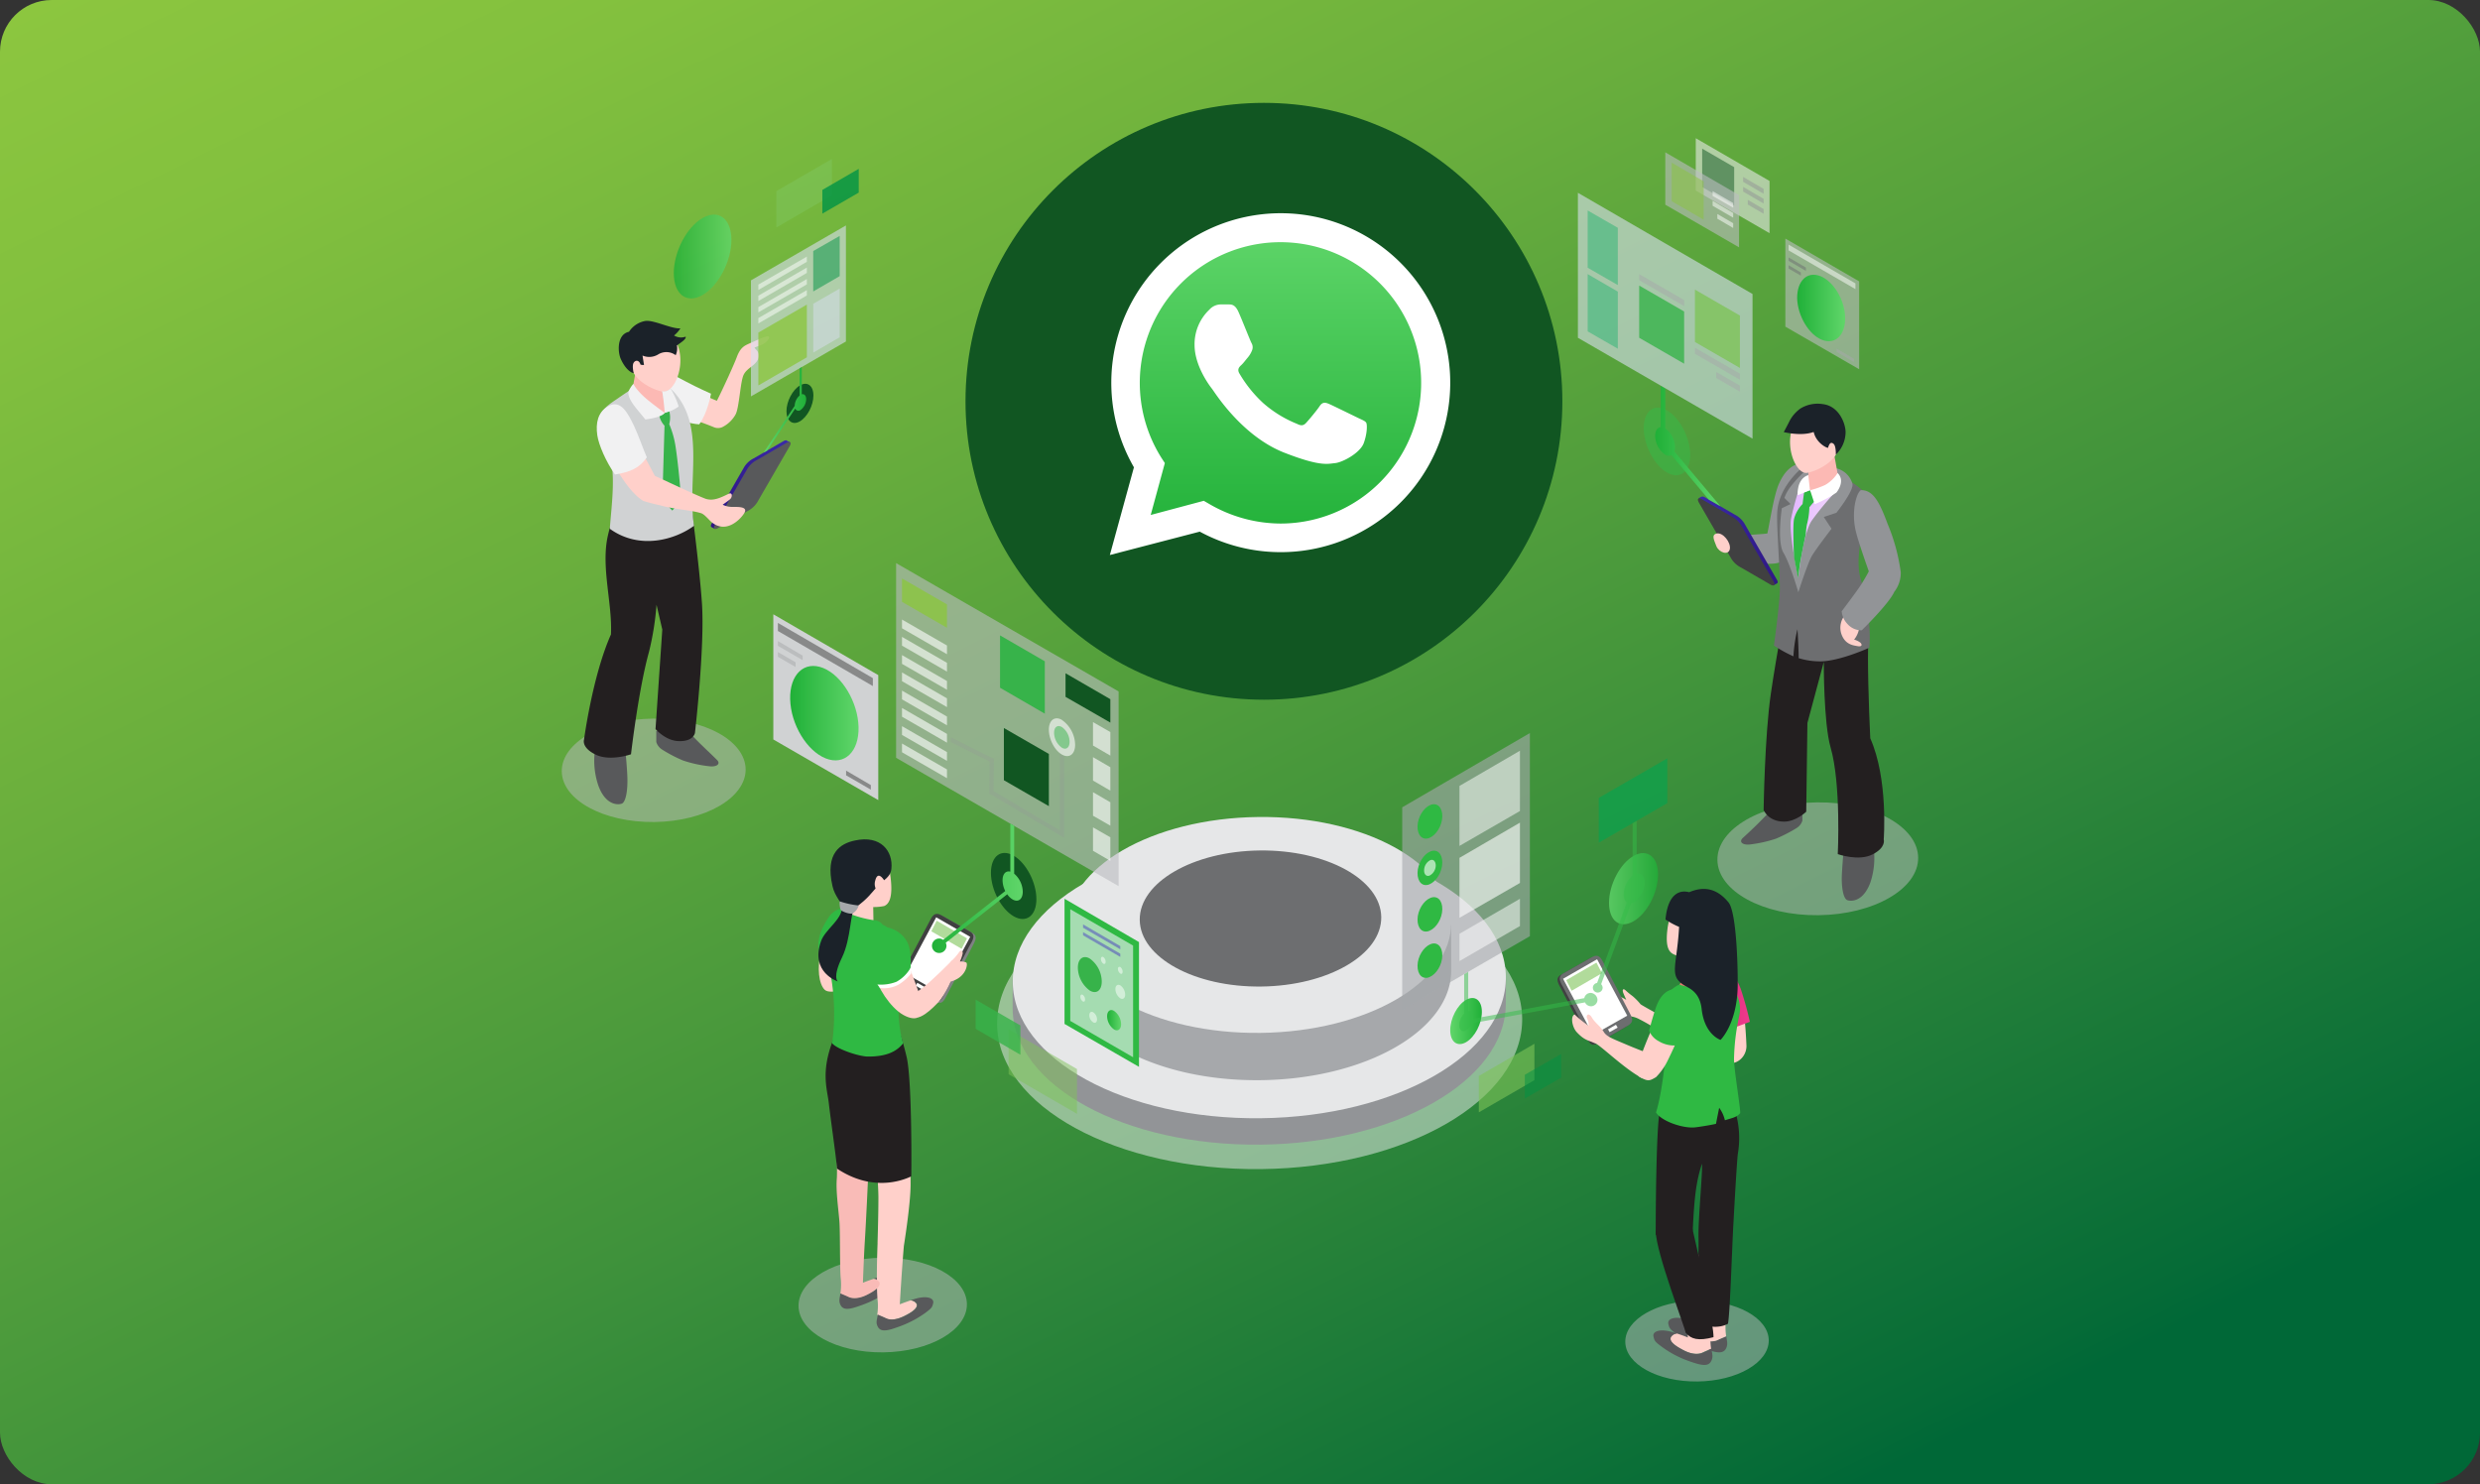 <svg id="Layer_1" data-name="Layer 1" xmlns="http://www.w3.org/2000/svg" xmlns:xlink="http://www.w3.org/1999/xlink" viewBox="0 0 710.76 425.39"><rect x="0" y="0" width="710.76" height="425.39" fill="#333333" stroke="none"/><defs><style>.cls-1{fill:url(#linear-gradient);}.cls-2,.cls-61{fill:#f1f1f2;}.cls-11,.cls-2,.cls-21,.cls-22,.cls-23,.cls-24,.cls-25,.cls-28,.cls-29,.cls-30,.cls-31,.cls-32,.cls-33,.cls-34,.cls-35,.cls-36,.cls-39,.cls-40,.cls-41,.cls-43,.cls-44,.cls-48,.cls-50,.cls-52,.cls-55,.cls-56,.cls-57,.cls-59,.cls-62,.cls-64,.cls-65{isolation:isolate;}.cls-11,.cls-2,.cls-21,.cls-23,.cls-24,.cls-25,.cls-30,.cls-33,.cls-34,.cls-35,.cls-39,.cls-48,.cls-52,.cls-53,.cls-56,.cls-57,.cls-59,.cls-62{opacity:0.5;}.cls-3,.cls-34{fill:#929497;}.cls-32,.cls-4{fill:#e6e7e8;}.cls-25,.cls-40,.cls-5{fill:#a6a8ab;}.cls-24,.cls-6{fill:#6d6e70;}.cls-33,.cls-7{fill:#115622;}.cls-8{fill:url(#linear-gradient-2);}.cls-10,.cls-23,.cls-41,.cls-9{fill:#fff;}.cls-9{fill-rule:evenodd;}.cls-11,.cls-22{fill:#bbbdbf;}.cls-12{fill:#58595b;}.cls-13{fill:#231f20;}.cls-14{fill:url(#linear-gradient-3);}.cls-15{fill:#2fb943;}.cls-16{fill:#fcb9b4;}.cls-17{fill:#ffd0ca;}.cls-18{fill:#1b2229;}.cls-19{fill:url(#linear-gradient-4);}.cls-20,.cls-48{fill:#404041;}.cls-21{fill:#34bc48;}.cls-22,.cls-28,.cls-32,.cls-36,.cls-40,.cls-41,.cls-43,.cls-55{opacity:0.6;}.cls-26{fill:url(#linear-gradient-5);}.cls-27{fill:url(#linear-gradient-6);}.cls-28,.cls-62{fill:#d8dff1;}.cls-29,.cls-51,.cls-52{fill:#37b34a;}.cls-29,.cls-31,.cls-44,.cls-50,.cls-64,.cls-65{opacity:0.8;}.cls-30{fill:#29b473;}.cls-31,.cls-36,.cls-59{fill:#7ec359;}.cls-35,.cls-50{fill:#8bc53f;}.cls-37{fill:url(#linear-gradient-7);}.cls-38{fill:#e2796f;}.cls-39,.cls-64{fill:#009345;}.cls-42{fill:url(#linear-gradient-8);}.cls-43{fill:#00a551;}.cls-44{fill:url(#linear-gradient-9);}.cls-45{fill:#808184;}.cls-46{fill:#f9bbb7;}.cls-47{fill:#d0d2d3;}.cls-49{fill:url(#linear-gradient-10);}.cls-54{fill:url(#linear-gradient-11);}.cls-55{fill:#f4f3fa;}.cls-56{fill:url(#linear-gradient-12);}.cls-57{fill:url(#linear-gradient-13);}.cls-58{fill:url(#linear-gradient-14);}.cls-60{fill:url(#linear-gradient-15);}.cls-63{fill:url(#linear-gradient-16);}.cls-65{fill:url(#linear-gradient-17);}</style><linearGradient id="linear-gradient" x1="203.98" y1="-94.83" x2="477.02" y2="459.77" gradientUnits="userSpaceOnUse"><stop offset="0" stop-color="#8cc63f"/><stop offset="0.13" stop-color="#82c03e"/><stop offset="0.35" stop-color="#69ae3d"/><stop offset="0.64" stop-color="#3f923b"/><stop offset="0.97" stop-color="#056b37"/><stop offset="0.99" stop-color="#006837"/></linearGradient><linearGradient id="linear-gradient-2" x1="366.83" y1="-5474.99" x2="366.83" y2="-5380.43" gradientTransform="matrix(1, 0, 0, -1, 0, -5317.65)" gradientUnits="userSpaceOnUse"><stop offset="0" stop-color="#20b038"/><stop offset="1" stop-color="#60d66a"/></linearGradient><linearGradient id="linear-gradient-3" x1="513.18" y1="-5470.44" x2="526.29" y2="-5470.44" gradientTransform="matrix(1, 0, 0, -1, 0, -5317.65)" gradientUnits="userSpaceOnUse"><stop offset="0.01" stop-color="#e3b7ff"/><stop offset="1" stop-color="#f2d7fe"/></linearGradient><linearGradient id="linear-gradient-4" x1="486.78" y1="-5472.64" x2="509.49" y2="-5472.64" gradientTransform="matrix(1, 0, 0, -1, 0, -5317.65)" gradientUnits="userSpaceOnUse"><stop offset="0" stop-color="#3a2baa"/><stop offset="1" stop-color="#2f1784"/></linearGradient><linearGradient id="linear-gradient-5" x1="515.06" y1="-5405.93" x2="528.82" y2="-5405.93" xlink:href="#linear-gradient-2"/><linearGradient id="linear-gradient-6" x1="474.4" y1="-5445.49" x2="493.03" y2="-5445.49" xlink:href="#linear-gradient-2"/><linearGradient id="linear-gradient-7" x1="490.71" y1="-5604.34" x2="501.52" y2="-5604.34" gradientTransform="matrix(1, 0, 0, -1, 0, -5317.65)" gradientUnits="userSpaceOnUse"><stop offset="0.01" stop-color="#d82b72"/><stop offset="1" stop-color="#ef3a8d"/></linearGradient><linearGradient id="linear-gradient-8" x1="-1048.41" y1="-5610.31" x2="-1039.3" y2="-5610.31" gradientTransform="translate(-623.7 -5317.65) rotate(180)" xlink:href="#linear-gradient-2"/><linearGradient id="linear-gradient-9" x1="-1098.91" y1="-5572.35" x2="-1084.85" y2="-5572.35" gradientTransform="translate(-623.7 -5317.65) rotate(180)" xlink:href="#linear-gradient-2"/><linearGradient id="linear-gradient-10" x1="226.46" y1="-5522.03" x2="246.03" y2="-5522.03" xlink:href="#linear-gradient-2"/><linearGradient id="linear-gradient-11" x1="267.17" y1="-5572.25" x2="293.16" y2="-5572.25" xlink:href="#linear-gradient-2"/><linearGradient id="linear-gradient-12" x1="310.4" y1="-5586.15" x2="331.89" y2="-5586.15" gradientTransform="matrix(1, 0, 0, -1, 0, -5317.65)" gradientUnits="userSpaceOnUse"><stop offset="0" stop-color="#4b42c6"/><stop offset="1" stop-color="#4232b2"/></linearGradient><linearGradient id="linear-gradient-13" x1="310.4" y1="-5588.35" x2="331.89" y2="-5588.35" xlink:href="#linear-gradient-12"/><linearGradient id="linear-gradient-14" x1="317.32" y1="-5610.03" x2="321.33" y2="-5610.03" xlink:href="#linear-gradient-2"/><linearGradient id="linear-gradient-15" x1="-897.96" y1="-5456.52" x2="-875.25" y2="-5456.52" gradientTransform="translate(-671.5 -5317.65) rotate(180)" xlink:href="#linear-gradient-4"/><linearGradient id="linear-gradient-16" x1="-811.81" y1="-5435.09" x2="-799.6" y2="-5435.09" gradientTransform="translate(-580.77 -5317.65) rotate(180)" xlink:href="#linear-gradient-2"/><linearGradient id="linear-gradient-17" x1="193.05" y1="-5391.17" x2="209.6" y2="-5391.17" xlink:href="#linear-gradient-2"/></defs><rect class="cls-1" width="710.76" height="425.39" rx="14.81"/><g id="Layer_7" data-name="Layer 7"><ellipse class="cls-2" cx="361.03" cy="292.72" rx="75.25" ry="42.33" transform="translate(-3.42 4.26) rotate(-0.67)"/><path class="cls-3" d="M431.61,280.71H404.82c-12.17-5.35-27.61-8.44-44.36-8.25-15.69.19-30.17,3.23-41.85,8.25H290.22v8.4c.25,22,32.1,39.39,71.15,38.95,38.81-.43,70.09-18.43,70.19-40.25Z"/><ellipse class="cls-4" cx="360.93" cy="280.7" rx="70.66" ry="39.77" transform="translate(-3.27 4.26) rotate(-0.67)"/><path class="cls-5" d="M415.87,265.07h-20.8c-9.47-4.15-21.48-6.56-34.52-6.42A85.86,85.86,0,0,0,328,265.07H306v14.24c.19,17.09,25,30.65,55.32,30.27,30.17-.34,54.49-14.34,54.59-31.28Z"/><ellipse class="cls-4" cx="360.93" cy="265.07" rx="54.98" ry="30.94" transform="translate(-3.09 4.26) rotate(-0.67)"/><ellipse class="cls-6" cx="361.27" cy="263.23" rx="34.61" ry="19.5" transform="translate(-3.07 4.26) rotate(-0.67)"/><circle class="cls-7" cx="362.24" cy="115.01" r="85.53"/><path id="shape_3" data-name="shape 3" class="cls-8" d="M319.77,157.34l6.66-24.28A46.85,46.85,0,1,1,367,156.56h0a46.92,46.92,0,0,1-22.4-5.69Z"/><path id="shape_1" data-name="shape 1" class="cls-9" d="M354.91,89.33c-.92-2-1.89-2.08-2.76-2.08-.72,0-1.49,0-2.31,0a4.43,4.43,0,0,0-3.24,1.5,13.61,13.61,0,0,0-4.24,10.13c0,6,4.34,11.73,5,12.55s8.4,13.47,20.7,18.3c10.24,4,12.36,3.23,14.58,3s7.19-2.94,8.21-5.74,1-5.27.72-5.8-1.11-.82-2.32-1.4-7.19-3.52-8.3-4-1.93-.63-2.75.62-3.14,4-3.86,4.78-1.4.92-2.61.29a33.65,33.65,0,0,1-9.75-6,37.16,37.16,0,0,1-6.75-8.4c-.73-1.21-.1-1.88.53-2.46s1.2-1.4,1.83-2.13a7.23,7.23,0,0,0,1.21-2,2.36,2.36,0,0,0-.1-2.13C358.33,97.72,356,91.74,354.91,89.33Z"/><path id="shape_4" data-name="shape 4" class="cls-10" d="M318.08,159.07l6.9-25.14a48.57,48.57,0,1,1,42.09,24.32h0a48.68,48.68,0,0,1-23.22-5.88ZM345,143.53l1.5.87a40.89,40.89,0,0,0,20.56,5.65h0a40.32,40.32,0,1,0-34.22-18.87l1,1.54-4.05,14.87Z"/><ellipse class="cls-11" cx="520.99" cy="246.1" rx="28.77" ry="16.17" transform="translate(-2.86 6.14) rotate(-0.67)"/><path class="cls-3" d="M506.52,152.9c.63-2.8,1.83-10.82,3.28-14.15,3.28-7.67,8.54-5.84,8.54-5.84L517,136.53A110.6,110.6,0,0,1,511.83,155c-1.3,1.55-.15,5.36-1.4,6-2.66,1.44-10.19-.15-11.92-1,.14-.58-2-4.58-.92-5.89C498.26,153.28,504.06,153.23,506.52,152.9Z"/><path class="cls-12" d="M503.72,236.16c2-2,3.57-3.67,3.57-3.67l9.27-.38v3.09a3.9,3.9,0,0,1-1.74,2.17,42.7,42.7,0,0,1-5.84,3,37.42,37.42,0,0,1-7.77,1.69c-1.93.09-2.8-.82-1.79-1.84C501.26,238.53,501.84,238,503.72,236.16Z"/><path class="cls-12" d="M528.43,243.06l8.4-1a22,22,0,0,1-.77,10.81c-2,5.5-5.41,5.55-6.61,5.12s-1.79-3.91-1.55-7.87S528.43,243.06,528.43,243.06Z"/><path class="cls-13" d="M512.84,167.62s17.62-5.31,17.14-1.5c0,0,6.22,5.94,5.5,17.19-.34,5.16.1,19.4.53,28.28,5.21,11.68,3.86,29,3.86,29s.77,2.27-3.23,4.3-9.94-.1-9.94-.1,1-20.13-2.08-30.65c-2-7.05-1.93-24.42-1.93-24.42L518,207.2l-.34,25.44s-2.9,2.84-6.37,2.84c-4.54,0-5.84-3.33-5.84-3.33s.29-21.14,2.07-33.35C509.08,188,512.84,167.62,512.84,167.62Z"/><path class="cls-6" d="M509.41,146.14c.73-6.95,6.81-11.83,6.81-11.83,5.7-2.22,11.15,2,11.15,2s7.72,3.72,8.21,7.1c.29,2-4.49,14.81-2.37,22.3,3.57,12.55,2.51,19.93,2.51,19.93s-8.4,3.86-14,3.91a20.8,20.8,0,0,1-6.23-.92c0-2.94-.34-8.3-.34-8.3a42.16,42.16,0,0,0-1.16,7.77A36,36,0,0,1,508.4,185s1.69-12,1.69-16.21C510.09,161.2,509,149.61,509.41,146.14Z"/><path class="cls-3" d="M513.18,144.45l-1.79-1.74a12.18,12.18,0,0,1,1.79-3.23,36.38,36.38,0,0,1,5.7-5.84l7.53.62a6.29,6.29,0,0,1,4.48,4.35c.54,1.93-4.58,8.35-4.58,8.35l-3.62,1.21,2.22,3.37s-4.44,5.75-5.65,7.82-3.86,10.38-3.86,10.38-2.32-8.06-4.25-11.29-.48-12.79-.48-12.79Z"/><path class="cls-14" d="M515.55,140.25c2.65-1,10.71.48,10.71.48a86.14,86.14,0,0,0-7,8.45c-2.55,3.67-3.86,16.51-3.86,16.51s-2.89-13.18-2.07-17.14S515.55,140.25,515.55,140.25Z"/><path class="cls-15" d="M516.61,144.45l.43-3.38,1.64-.58,2,2.37-2.12,2.51a21.36,21.36,0,0,1-.68,4.87,21.36,21.36,0,0,0-.34,2.95c-.77,3.23-1.69,8.49-1.69,8.49l-.53,4.06-1.16-6.09s-.43-8.54,0-10.9A9.64,9.64,0,0,1,516.61,144.45Z"/><path class="cls-16" d="M525.44,129l1.5,8.31s-4.49,4.15-6.42,4.78a15.49,15.49,0,0,1-2.51-2.61l.38-5.36Z"/><path class="cls-17" d="M526.26,119.83c1.55,2,2,7-.1,10.48-1.93,3.13-6.27,4.87-8.2,5.21-3.48.58-7.19-9-3.24-14.82A7,7,0,0,1,526.26,119.83Z"/><path class="cls-10" d="M518.25,136.15l.48,4.34-3.52,1.45S514.77,137.31,518.25,136.15Z"/><path class="cls-10" d="M526.65,135.57c2.41,2.36-.34,5.6-.34,5.6a33.07,33.07,0,0,1-6.23,3.33l-1.3-4a25,25,0,0,0,4.29-1.5A10.26,10.26,0,0,0,526.65,135.57Z"/><path class="cls-17" d="M532.92,178.62a7,7,0,0,1-1.54,4.69,5.23,5.23,0,0,1,1.73.82c.63.53.63,1.3-.72,1.06s-3.72-.48-4.73-3.72A5.7,5.7,0,0,1,529,176S532.73,177,532.92,178.62Z"/><path class="cls-3" d="M544.75,164A54.37,54.37,0,0,0,541,150.19c-2.36-6.37-4.2-9.84-7.72-9.7-1.45,1.16-2.61,6.32-1.5,11.39.58,2.71,3,9.56,3.81,11.88a50.35,50.35,0,0,1-2.89,4.82c-1.64,2.32-4.88,6.62-4.88,6.62a6.06,6.06,0,0,0,1.64,3.62,5.32,5.32,0,0,0,4.11,1.83s7.58-7.38,9.27-10.91v-.05A8.8,8.8,0,0,0,544.75,164Z"/><path class="cls-18" d="M516,117.08h0a9.44,9.44,0,0,1,6.47-1.25c4.58.57,6.47,5.55,6.47,8.06a9.05,9.05,0,0,1-2.8,6.42s.09-2.47-.63-3.09-1.21-.24-1.59,1.11c-.39.14-3.43-1.45-4.11-4.49,0,0-.09,0-.14,0-3.48,1.25-8.45,0-8.45,0s.77-1.4,1.74-3.33A10.36,10.36,0,0,1,516,117.08Z"/><path class="cls-19" d="M487.65,142.37c.14-.09.43-.09.86.1l8.64,5a7,7,0,0,1,2.76,2.51l9.31,16.12c.34.53.34.92.1,1.07h0l-.92.53-.43-.92L499.81,162a6.92,6.92,0,0,1-2.75-2.51l-9.32-16.12a.15.15,0,0,1-.05-.1l-.19.19-.72-.67.87-.44Z"/><path class="cls-20" d="M487.6,143l8.64,5a7,7,0,0,1,2.75,2.51l9.31,16.13c.58,1,.25,1.4-.72,1l-8.64-5a7,7,0,0,1-2.75-2.51L486.87,144C486.34,143,486.68,142.57,487.6,143Z"/><path class="cls-17" d="M492,152.9c1.78-.39,4.15,2.6,3.76,4.49s-3.09,1-3.86-.87C491.07,154.44,490.54,153.23,492,152.9Z"/><path class="cls-21" d="M471.09,122.68c0,4.92,3,10.62,6.66,12.74s6.66-.14,6.66-5.07-3-10.61-6.66-12.74S471.09,117.76,471.09,122.68Z"/><polygon class="cls-22" points="511.68 68.38 532.83 80.64 532.83 105.83 511.68 93.62 511.68 68.38"/><polygon class="cls-23" points="512.6 70.11 531.76 81.22 531.76 82.86 512.6 71.76 512.6 70.11"/><polygon class="cls-24" points="517.57 76.68 517.57 77.64 512.6 74.75 512.6 73.78 517.57 76.68"/><polygon class="cls-25" points="531.33 102.79 531.33 103.76 526.36 100.86 526.36 99.9 531.33 102.79"/><polygon class="cls-24" points="516.12 78.08 516.12 79 512.6 76.97 512.6 76 516.12 78.08"/><path class="cls-26" d="M515.06,85.51c.15,5,3.33,10.38,7.1,11.88s6.76-1.31,6.66-6.37-3.33-10.38-7.1-11.88S515,80.49,515.06,85.51Z"/><path class="cls-27" d="M493.05,145.08l-13.18-15.69a4.37,4.37,0,0,0,.2-1.21,6.77,6.77,0,0,0-2.8-5.36V111.34l-1.31-.73v11.83c-.91,0-1.59,1-1.59,2.46a6.76,6.76,0,0,0,2.85,5.41,1.83,1.83,0,0,0,1.83.14l10.67,12.74Z"/><polygon class="cls-28" points="452.22 55.25 502.27 84.26 502.27 125.72 452.22 96.81 452.22 55.25"/><polygon class="cls-29" points="482.67 89.28 469.79 81.84 469.79 96.81 482.67 104.24 482.67 89.28"/><polygon class="cls-25" points="482.67 86 469.79 78.56 469.79 80.3 482.67 87.73 482.67 86"/><polygon class="cls-25" points="498.65 107.09 485.76 99.66 485.76 101.39 498.65 108.83 498.65 107.09"/><polygon class="cls-25" points="491.85 106.61 491.85 108.34 498.65 112.25 498.65 110.52 491.85 106.61"/><polygon class="cls-30" points="463.66 65.29 455.02 60.32 455.02 76.73 463.66 81.7 463.66 65.29"/><polygon class="cls-30" points="463.66 83.58 455.02 78.56 455.02 94.97 463.66 99.94 463.66 83.58"/><polygon class="cls-31" points="498.65 90.44 485.76 83 485.76 98.01 498.65 105.45 498.65 90.44"/><polygon class="cls-32" points="486 39.61 507.15 51.87 507.15 66.83 486 54.62 486 39.61"/><polygon class="cls-33" points="497.01 47.91 487.84 42.6 487.84 53.61 497.01 58.92 497.01 47.91"/><polygon class="cls-34" points="505.46 54.14 499.57 50.71 499.57 52.11 505.46 55.54 505.46 54.14"/><polygon class="cls-34" points="505.46 56.99 499.57 53.56 499.57 54.91 505.46 58.34 505.46 56.99"/><polygon class="cls-34" points="500.92 57.27 500.92 58.63 505.46 61.28 505.46 59.93 500.92 57.27"/><polygon class="cls-22" points="477.27 43.66 498.41 55.92 498.41 70.89 477.27 58.67 477.27 43.66"/><polygon class="cls-35" points="488.27 51.97 479.1 46.61 479.1 57.66 488.27 62.97 488.27 51.97"/><polygon class="cls-23" points="496.72 58.19 490.83 54.77 490.83 56.16 496.72 59.54 496.72 58.19"/><polygon class="cls-23" points="496.72 61.04 490.83 57.56 490.83 58.97 496.72 62.39 496.72 61.04"/><polygon class="cls-23" points="492.18 61.33 492.18 62.68 496.72 65.34 496.72 63.98 492.18 61.33"/><ellipse class="cls-11" cx="486.38" cy="384.33" rx="20.56" ry="11.58" transform="translate(-4.48 5.74) rotate(-0.67)"/><path class="cls-17" d="M476.35,291.28c-.1,0-5.79-3.13-6.18-3.47a17.27,17.27,0,0,0-2.27-2.32,22.56,22.56,0,0,1-2-1.64c-.78-.72-1-.1-.68.72s.87,2,.87,2a8.45,8.45,0,0,0-3.91-1.4c-2.08,0-3,.87-1.16,2.71,1.11,1.11,4.49,3.42,6.28,3.42a6.82,6.82,0,0,1,2.55.82c2,1,4.69,2.66,4.69,2.66Z"/><path class="cls-20" d="M447.24,279.46l8.16-4.64c2.22-1.3,2.85.2,3.67,1.79l7.24,13.85c.82,1.6,1.5,2.71-.29,3.82l-7.92,4.53c-1.25.87-2.07,1-3-.72l-7.53-14.38C446.76,282.11,445.51,280.52,447.24,279.46Z"/><path class="cls-6" d="M447.87,279.07l8.16-4.63c2.22-1.31,2.85.19,3.67,1.78l7.24,13.86c.82,1.59,1.49,2.7-.29,3.81l-7.92,4.54c-1.25.87-2.07,1-3-.73l-7.53-14.38C447.39,281.77,446.18,280.18,447.87,279.07Z"/><polygon class="cls-10" points="466.36 291.09 456.56 296.64 447.97 280.52 457.72 274.92 466.36 291.09"/><polygon class="cls-36" points="459.12 278.93 450.43 283.95 448.88 280.91 457.53 275.89 459.12 278.93"/><polygon class="cls-10" points="463.61 294.52 461.29 295.82 460.86 295 463.13 293.7 463.61 294.52"/><path class="cls-17" d="M500.53,299.78c0,4-4.58,6.81-7.72,3.47a10.19,10.19,0,0,1-2.12-3.62,108.38,108.38,0,0,1,3.95-14.14l4.64.77A124.66,124.66,0,0,1,500.53,299.78Z"/><path class="cls-37" d="M496.09,294.86l5.41-2a90.48,90.48,0,0,0-2.66-9.56c-.86-2.08-1.69-4.2-4.34-4.73a3.18,3.18,0,0,0-3.77,2.7C490.25,284,496.09,294.86,496.09,294.86Z"/><path class="cls-12" d="M494.79,386.23c-.77,1.83-2.51,1.64-6.08.39a29.86,29.86,0,0,1-8-4.11c-2.26-1.64-2.26-1.88-2.55-3-.44-1.59,1.88-2.46,5.69-1.26.39.1.73.25,1.06.34a2.2,2.2,0,0,0-1.73,1c-.68,1.3,1.49,2.7,3.76,3.86s4.15,1.16,5.31.63c.82-.39,2-.87,2.51-1.11C494.93,384.39,495.22,385.12,494.79,386.23Z"/><path class="cls-17" d="M490.35,365.14h0c0,.33-.1-2.8-.19-6.76a34.69,34.69,0,0,1-8.4,2.36c.24,1.79.48,3.53.77,5.17.63,7.58,1.21,17.42,1.21,17.42s-1.07-.48-3.19-1.16a2.22,2.22,0,0,0-1.74,1c-.67,1.3,1.5,2.7,3.77,3.86s4.15,1.16,5.31.63c.82-.39,2-.87,2.51-1.11a18,18,0,0,1-.1-4.49A150,150,0,0,0,490.35,365.14Z"/><path class="cls-17" d="M495,361.32c.1-1,.19-2,.29-3.09a21.42,21.42,0,0,1-8.3,1c.14,3,.29,5.84.43,7.53.39,5.69.63,13,.63,13a32.72,32.72,0,0,0-3.19-1.16,2.2,2.2,0,0,0-1.73,1c-.68,1.3,1.49,2.7,3.76,3.86s4.15,1.16,5.31.63c.82-.39,2-.87,2.51-1.11a18.52,18.52,0,0,1-.1-4.49C494.89,375,494.74,364.56,495,361.32Z"/><path class="cls-12" d="M490.54,389.85c-.77,1.83-2.51,1.64-6.08.39a29.64,29.64,0,0,1-8-4.11c-2.27-1.64-2.27-1.88-2.56-3-.44-1.59,1.88-2.46,5.69-1.26.39.1.73.25,1.07.34a2.2,2.2,0,0,0-1.74,1c-.68,1.3,1.5,2.7,3.76,3.86s4.15,1.16,5.31.63c.82-.39,2-.87,2.51-1.11C490.69,388.06,491,388.74,490.54,389.85Z"/><path class="cls-13" d="M484,347.57c-2.76,3.23-5.22,4.73-9.47,5.26,0,6,8.55,28.09,8.55,29.1,1.54,1.89,3.67,2.46,8,1.31C491.22,380.2,487.45,362.24,484,347.57Z"/><path class="cls-13" d="M496.09,315.18c-2.56-6-2.36-6.66-2.27-6.71l-16.94,2.07s-.43,4.15-1.16,7.58c-1.06,5.12-1.2,28.62-1.2,35.82,1.44-.2,1.73.29,3.13-.1,2.66-.77,4.15,3.77,6.33,2.17l1.16-3.42c.43-9,.91-13.91,2.65-19.07.19,2.7-1.11,15.69-1,21.24.15,5.07-.62,17.62-.62,23.26,2.22,2.71,6.8,2.71,9.07,1.35.63-3.62,1.21-23.5,1.59-29.34.1-2.17.92-16.61,1.21-19.21A26.9,26.9,0,0,0,496.09,315.18Z"/><path class="cls-17" d="M483.3,258.41c-.87.63-4.49.53-5.4,7.77-.83,6.42,1.06,7.05,2.36,7.58.72.29,3.38,1.16,3.38,1.16l-.29,6.52a9.27,9.27,0,0,0,6.23,0l3-1.26a10.81,10.81,0,0,1-1-5.65c.24-4.44,1.84-10.71.73-13.08C490.35,257.25,485.71,256.72,483.3,258.41Z"/><path class="cls-15" d="M498.75,319c-1,1.25-2.32,1.4-4.4,2.07a9.49,9.49,0,0,0-1.64-3.57s-.58,2.85-.91,4.59c-1.79.43-5.07.91-5.84,1-3.43.44-9.75-1.69-11.35-4.25,2.08-6.56,3-19.21,3-19.21s-3.09-8.35-.87-12.74,5-4.92,7.1-5.65,9.36-2,9.36-2,6.76,5.27,5.27,11.88a61.77,61.77,0,0,0-1.5,12.07C496.82,305.76,498.7,316.58,498.75,319Z"/><path class="cls-17" d="M474.61,308.71c-1.88,1.11-2.27,1.3-4.82-.1-1.5-1.93,1.2-3.38.43-5.74h0c1.74-4.93,4.2-10.23,4.2-10.23L482,295s-1.88,4.59-4.15,9.17A17.66,17.66,0,0,1,474.61,308.71Z"/><path class="cls-17" d="M451.3,290.75a29.19,29.19,0,0,0,4,3.24,4.23,4.23,0,0,0-.39-2c-.53-.92.34-2,1.3-.39s2.51,2.56,3.33,4,2.22,1.93,6.66,3.81c2.47,1.06,4.73,1.89,6.47,2.61a22.49,22.49,0,0,0-2,7c-4.92-2.51-11.77-9.27-13.46-10-2-.87-3.09-.82-5.31-3.19C450.57,294.42,450,291.19,451.3,290.75Z"/><path class="cls-15" d="M479.25,283.56c1.3-.34,3.86.82,4.73,3.77,1.3,4.53-.44,6.66-1.45,8.93-.34.72-1.79,3.33-1.79,3.33a8.51,8.51,0,0,1-5.4-1.21,5.87,5.87,0,0,1-2.71-3s.82-3.19,1.74-6C475.19,286.75,476.59,284.19,479.25,283.56Z"/><path class="cls-38" d="M481.37,282.21a3.81,3.81,0,0,1,3.09-2.27c6.47-.63,7.53-1.54,7.53-1.54a2.08,2.08,0,0,1,2.08.91c.43.73.77,1.35.77,1.35S487.26,284.38,481.37,282.21Z"/><path class="cls-18" d="M477.32,263.53a22.48,22.48,0,0,0,3.91,2.12c-.68,11.64-3.05,14.05,1.64,16.85,1.4.82,4.29,1.88,4.82,6.71.82,7.38,5.41,8.83,5.41,8.83s4.83-4.63,4.92-15.73c.05-5.84-.38-20.95-2.65-23.7-3.62-4.4-7.53-4.49-11.25-2.9C481.23,254.94,478,256.29,477.32,263.53Z"/><polygon class="cls-36" points="423.83 308.37 423.83 318.8 439.76 309.58 439.76 299.15 423.83 308.37"/><polygon class="cls-39" points="437.01 308.03 437.01 314.84 447.44 308.85 447.44 302.05 437.01 308.03"/><polygon class="cls-40" points="438.46 210.09 401.87 231.38 401.87 289.45 438.46 268.31 438.46 210.09"/><polygon class="cls-23" points="435.61 215.16 418.28 225.25 418.28 242.44 435.61 232.44 435.61 215.16"/><polygon class="cls-41" points="435.61 235.77 418.28 245.86 418.28 263.05 435.61 253.06 435.61 235.77"/><polygon class="cls-23" points="435.61 257.59 418.28 267.63 418.28 275.45 435.61 265.41 435.61 257.59"/><path class="cls-15" d="M413.36,234c-.05,2.6-1.69,5.31-3.67,6.13s-3.47-.68-3.43-3.29,1.69-5.31,3.67-6.13S413.41,231.43,413.36,234Z"/><path class="cls-15" d="M413.36,247.31c-.05,2.61-1.69,5.31-3.67,6.13s-3.47-.67-3.43-3.28,1.69-5.31,3.67-6.13S413.41,244.7,413.36,247.31Z"/><path class="cls-41" d="M411.48,248.08a3.32,3.32,0,0,1-1.74,2.85c-.92.39-1.64-.34-1.59-1.54a3.31,3.31,0,0,1,1.73-2.85C410.8,246.15,411.48,246.88,411.48,248.08Z"/><path class="cls-15" d="M413.36,260.63c-.05,2.61-1.69,5.31-3.67,6.13s-3.47-.67-3.43-3.28,1.69-5.31,3.67-6.13S413.41,258,413.36,260.63Z"/><path class="cls-15" d="M413.36,273.91c-.05,2.6-1.69,5.31-3.67,6.13s-3.47-.68-3.43-3.29,1.69-5.3,3.67-6.13S413.41,271.3,413.36,273.91Z"/><path class="cls-42" d="M424.7,290c0,3.33-2,7.24-4.53,8.69s-4.54-.1-4.54-3.43,2-7.24,4.54-8.69S424.7,286.7,424.7,290Z"/><path class="cls-21" d="M455.88,284.57a1.86,1.86,0,0,0-1.83,1.5L422.1,292c0-.2.09-.34.09-.53,0-1.21-.62-1.84-1.4-1.69V278.54l-1.16.68v11.24a5,5,0,0,0-1.4,3.33c0,1.5.92,2.18,2,1.5a4.25,4.25,0,0,0,1.59-2l32.44-6a1.93,1.93,0,0,0,1.69,1.11,1.88,1.88,0,0,0,1.88-1.88A2.07,2.07,0,0,0,455.88,284.57Z"/><polygon class="cls-43" points="458.2 228.68 458.2 241.52 477.85 230.18 477.85 217.34 458.2 228.68"/><path class="cls-44" d="M475.19,250.64c0,5.17-3.14,11.2-7.05,13.42s-7-.14-7-5.31,3.13-11.2,7-13.42S475.19,245.48,475.19,250.64Z"/><path class="cls-21" d="M469.06,250.35V235.29l-1.16.68v15a7.33,7.33,0,0,0-2.55,5.36,4.93,4.93,0,0,0,.24,1.45,1.73,1.73,0,0,0,.67.86l-8.54,23.08a1.39,1.39,0,0,0-1.21,1.35,1.4,1.4,0,1,0,2.8,0,1.53,1.53,0,0,0-.43-1l8.59-23.16a2.82,2.82,0,0,0,.92-.34,7.16,7.16,0,0,0,3-5.7C471.28,251.08,470.32,250.06,469.06,250.35Z"/><ellipse class="cls-11" cx="253.01" cy="374.01" rx="24.13" ry="13.56" transform="translate(-4.38 3) rotate(-0.67)"/><path class="cls-45" d="M278.79,267.44l-8.16-4.63c-2.22-1.31-2.85.19-3.67,1.78l-7.24,13.85c-.82,1.6-1.5,2.71.29,3.82l7.91,4.53c1.26.87,2.08,1,3-.72l7.53-14.38C279.22,270.09,280.47,268.5,278.79,267.44Z"/><path class="cls-20" d="M278.11,267.05,270,262.42c-2.22-1.3-2.85.19-3.67,1.78L259,278.06c-.82,1.59-1.49,2.7.29,3.81l7.92,4.54c1.25.87,2.07,1,3-.73l7.53-14.38C278.59,269.76,279.85,268.16,278.11,267.05Z"/><polygon class="cls-10" points="259.67 279.07 269.42 284.62 278.06 268.5 268.31 262.9 259.67 279.07"/><polygon class="cls-36" points="266.91 266.91 275.6 271.93 277.14 268.94 268.45 263.87 266.91 266.91"/><polygon class="cls-10" points="262.42 282.5 264.69 283.8 265.17 282.98 262.9 281.68 262.42 282.5"/><path class="cls-17" d="M275.12,275.55a10.91,10.91,0,0,0,.77-2.22c.1-.63-.34-1.45-1.11-.29a17.05,17.05,0,0,1-2.17,2.46l-2.8,4.92s.91,2,4.24.29c2.95-1.49,3.34-4.49,2.9-4.82S275.12,275.55,275.12,275.55Z"/><path class="cls-17" d="M243.07,264.78c.09.73-6.42,2.9-7.73,7.78s-.62,9.5,1,11.1,7.67-.78,7.67-.78Z"/><path class="cls-12" d="M240.8,373.82c.72,1.74,2.41,1.6,5.84.34a30.11,30.11,0,0,0,7.67-3.91c2.17-1.59,2.17-1.78,2.46-2.89.39-1.5-1.78-2.37-5.45-1.21-.34.1-.68.24-1,.34a2.36,2.36,0,0,1,1.69.91c.67,1.26-1.4,2.61-3.62,3.67s-4,1.11-5.07.58c-.82-.38-1.89-.82-2.42-1.06C240.65,372.13,240.36,372.81,240.8,373.82Z"/><path class="cls-17" d="M262.61,373.63a2.12,2.12,0,0,0-1.68-.92c-2,.68-3.05,1.11-3.05,1.11s.54-9.41,1.16-16.7c1-6.37,2-14.09,1.93-18.15,0-.38,0-4.05,0-4.68a41.37,41.37,0,0,1-9.65,1.21c0,.34.38,3.62.43,7.58,0,6.13-.29,13.71-.24,13.27h0c-.19,4.92-.34,12.26,0,16.17a16.42,16.42,0,0,1-.1,4.3c.54.24,1.6.67,2.42,1.06,1.11.48,2.89.48,5.07-.58S263.29,374.84,262.61,373.63Z"/><path class="cls-46" d="M252,367.45a2.12,2.12,0,0,0-1.69-.91c-2,.67-3,1.11-3,1.11s.24-7,.58-12.46c.29-4.54.91-17.37,1-20.37-3.14-.43-6.61.29-9-1.74,0,.73,0,3.82-.05,4.54-.33,3.67.44,8.74.73,12.41.24,3.09.09,13.13.38,16.36a16.53,16.53,0,0,1-.09,4.3c.53.24,1.59.67,2.41,1.06,1.11.48,2.9.48,5.07-.58S252.62,368.66,252,367.45Z"/><path class="cls-12" d="M251.46,380c.73,1.74,2.42,1.6,5.85.34a30.11,30.11,0,0,0,7.67-3.91c2.17-1.59,2.17-1.79,2.46-2.9.39-1.49-1.78-2.36-5.45-1.2-.34.09-.68.24-1,.34a2.32,2.32,0,0,1,1.69.91c.68,1.26-1.4,2.61-3.62,3.67s-4,1.11-5.07.58c-.82-.39-1.88-.82-2.41-1.06C251.32,378.31,251,379,251.46,380Z"/><path class="cls-13" d="M239.88,334.92c10,6.66,18.63,3.52,21.29,2.22.09-5.84.09-27.37-1.26-33.89a87.76,87.76,0,0,0-2.41-8.49l-16.17-1s-2.22,2-3.86,8.25c-1.79,6.85-.24,11,.09,14.38C238.19,321.79,239.78,332.7,239.88,334.92Z"/><path class="cls-17" d="M250.35,243.06c.87.58,4,1.31,4.88,8.31.77,6.17-.58,7.77-1.83,8.3a14.29,14.29,0,0,1-3.14.29l.09,5.21a8.81,8.81,0,0,1-6,0l-3-1.21a10.27,10.27,0,0,0,1-5.4c-.24-4.25-1.74-10.28-.68-12.5C243.65,242,248.09,241.47,250.35,243.06Z"/><path class="cls-15" d="M238.48,299c1.5,1.78,7.87,3.81,10.23,3.81,6.18.05,8.69-2,10.14-3.81-2.12-6.71-1.16-16.13-1.16-16.13s3.24-5.79,1-10.28-3.58-6.8-5.7-7.53-12.36-.77-12.36-.77-4.78,5.12-3.23,11.88A62.41,62.41,0,0,1,238.48,299Z"/><path class="cls-15" d="M242.39,264.49s2.41,3,5.65,2.13,5-1.55,5-1.55a3.47,3.47,0,0,0-2.7-1.35,32.09,32.09,0,0,1-7.24-2Z"/><path class="cls-15" d="M244,261.16c-1.25-1.78-4.78-.86-6.51,1.74-7.29,10.86,1.16,14.48,1.16,14.48S245.19,262.81,244,261.16Z"/><path class="cls-18" d="M255.47,249c-.24,2.42-2.17,3.09-3.91,4.93s-2.7,3.57-6.52,6.27c-1.39,1-1.06,8.69-3.71,14.19-2.85,5.84-1.21,6.9-1.21,6.9s-8.06-2.6-4.78-11.63c1.21-3.28,5.8-6,6-9.46,0-1.59-2.08-3.19-2.75-6.23-2.18-9.51,2.27-12.21,6.42-13.08C252.48,239.25,256,244,255.47,249Z"/><path class="cls-17" d="M253.44,252.38s-1.83-3.14-2.6,0a3.22,3.22,0,0,0,1.78,3.91Z"/><path class="cls-5" d="M240.65,258.32a6.27,6.27,0,0,0,.29,2.46c.58.58,2.66,1.3,3.43,1a3.92,3.92,0,0,0,1.74-2.27A24.3,24.3,0,0,1,240.65,258.32Z"/><path class="cls-17" d="M254,266.71c-1.73-1-3.91,8.65-3.33,12.36s4.54,9.75,8.16,11.78c3.81,2.17,7.19,1.16,4.44-6.52S257.69,268.79,254,266.71Z"/><path class="cls-15" d="M254.31,265.8s-3.42.67-4.63,6.08-.53,6,.43,8.06a28.16,28.16,0,0,0,1.93,3s4-.14,5.89-1.59a12.5,12.5,0,0,0,2.95-3.14s.77-5.89-1.26-8.88A8.57,8.57,0,0,0,254.31,265.8Z"/><path class="cls-10" d="M251.46,282.16l.73,1a8.7,8.7,0,0,0,5.4-1,13.46,13.46,0,0,0,3.58-3.23l-.2-1.55a10.46,10.46,0,0,1-4.05,4A12.27,12.27,0,0,1,251.46,282.16Z"/><path class="cls-17" d="M259.67,286.51s.63-.54,4.34-3.09c2.66-1.84,8.89-8.21,8.89-8.21l.24,4.63s-2.08,5.12-4.25,7.44c-4.05,4.29-5.79,4.29-5.79,4.29Z"/><polygon class="cls-47" points="221.63 176.06 251.71 193.49 251.71 229.31 221.63 211.93 221.63 176.06"/><polygon class="cls-48" points="222.94 178.53 250.16 194.36 250.16 196.63 222.94 180.84 222.94 178.53"/><polygon class="cls-25" points="230.03 187.89 230.03 189.19 222.94 185.09 222.94 183.74 230.03 187.89"/><polygon class="cls-48" points="249.58 225.01 249.58 226.31 242.49 222.21 242.49 220.86 249.58 225.01"/><polygon class="cls-25" points="228.01 189.82 228.01 191.17 222.94 188.23 222.94 186.88 228.01 189.82"/><path class="cls-49" d="M226.46,200.44c.19,7.15,4.73,14.72,10.14,16.9s9.65-1.89,9.46-9-4.73-14.72-10.14-16.89S226.27,193.3,226.46,200.44Z"/><polygon class="cls-22" points="256.82 217.19 320.59 253.97 320.59 198.17 256.82 161.39 256.82 217.19"/><polygon class="cls-41" points="271.4 220.52 258.51 213.09 258.51 215.6 271.4 223.03 271.4 220.52"/><polygon class="cls-41" points="271.4 215.55 258.51 208.12 258.51 210.63 271.4 218.06 271.4 215.55"/><polygon class="cls-41" points="271.4 210.34 258.51 202.9 258.51 205.41 271.4 212.85 271.4 210.34"/><polygon class="cls-41" points="271.4 205.37 258.51 197.93 258.51 200.44 271.4 207.88 271.4 205.37"/><polygon class="cls-41" points="271.4 200.15 258.51 192.72 258.51 195.23 271.4 202.66 271.4 200.15"/><polygon class="cls-41" points="271.4 195.18 258.51 187.75 258.51 190.26 271.4 197.69 271.4 195.18"/><polygon class="cls-41" points="271.4 189.97 258.51 182.53 258.51 185.04 271.4 192.48 271.4 189.97"/><polygon class="cls-41" points="271.4 185 258.51 177.56 258.51 180.07 271.4 187.5 271.4 185"/><polygon class="cls-50" points="271.4 173.22 258.51 165.78 258.51 172.49 271.4 179.93 271.4 173.22"/><polygon class="cls-7" points="318.22 200.39 305.38 192.96 305.38 199.72 318.22 207.1 318.22 200.39"/><polygon class="cls-41" points="313.25 206.96 313.25 213.67 318.22 216.56 318.22 209.81 313.25 206.96"/><polygon class="cls-41" points="313.25 217 313.25 223.71 318.22 226.6 318.22 219.89 313.25 217"/><polygon class="cls-41" points="313.25 227.04 313.25 233.79 318.22 236.64 318.22 229.93 313.25 227.04"/><polygon class="cls-41" points="313.25 237.13 313.25 243.84 318.22 246.73 318.22 239.97 313.25 237.13"/><polygon class="cls-51" points="299.44 189.53 286.61 182.1 286.61 197.11 299.44 204.54 299.44 189.53"/><polygon class="cls-7" points="300.6 216.08 287.71 208.65 287.71 223.61 300.6 231.04 300.6 216.08"/><path class="cls-41" d="M304.32,206.33a0,0,0,0,1-.05-.05c-2-1.11-3.67.15-3.67,2.85h0c0,2.75,1.69,6,3.77,7.14s3.76-.09,3.76-2.84A8.91,8.91,0,0,0,304.32,206.33Z"/><path class="cls-52" d="M304.32,208.36h0c-1.26-.68-2.22,0-2.22,1.69h0a5.37,5.37,0,0,0,2.22,4.24c1.21.73,2.22,0,2.22-1.68A5.26,5.26,0,0,0,304.32,208.36Z"/><g class="cls-53"><path class="cls-34" d="M303.74,215.94v22l-19-11.2.1-9.27-12.31-6.13v1.35l11.1,5.55-.1,9.22L305,240.12V216.71a2.71,2.71,0,0,1-.63-.29C304.08,216.18,303.74,215.94,303.74,215.94Z"/></g><path class="cls-7" d="M284,250.16c0,4.83,2.94,10.38,6.51,12.45s6.52-.14,6.52-4.92-2.94-10.38-6.52-12.45S284,245.33,284,250.16Z"/><path class="cls-54" d="M290.66,250.4V236.69l-1.11-.63v13.76c-1.26-.34-2.22.63-2.22,2.46a7.13,7.13,0,0,0,.77,3.09l-17.81,14a1.85,1.85,0,0,0-1.11-.39,2.1,2.1,0,0,0-2.08,2.08,2.06,2.06,0,0,0,2.08,2.07,2.09,2.09,0,0,0,2.08-2.07,2.74,2.74,0,0,0-.2-.87l17.62-13.9a4.57,4.57,0,0,0,1.54,1.5c1.6.91,2.9-.05,2.9-2.23A7,7,0,0,0,290.66,250.4Z"/><polygon class="cls-15" points="326.43 270 305.09 257.59 305.09 293.46 326.43 305.76 326.43 270"/><polygon class="cls-55" points="324.74 271.01 306.73 260.58 306.73 292.59 324.74 303.01 324.74 271.01"/><polygon class="cls-56" points="321.07 271.16 310.4 264.93 310.4 265.89 321.07 272.07 321.07 271.16"/><polygon class="cls-57" points="321.07 273.33 310.4 267.15 310.4 268.07 321.07 274.25 321.07 273.33"/><path class="cls-51" d="M308.91,277.33a8.33,8.33,0,0,0,3.42,6.57c1.88,1.11,3.43,0,3.43-2.61a8.24,8.24,0,0,0-3.43-6.56C310.45,273.62,308.91,274.78,308.91,277.33Z"/><path class="cls-58" d="M317.3,291.24a4.74,4.74,0,0,0,2,3.81c1.11.63,2-.05,2-1.5a4.74,4.74,0,0,0-2-3.81C318.22,289.06,317.3,289.79,317.3,291.24Z"/><path class="cls-23" d="M319.67,283.46a3.34,3.34,0,0,0,1.4,2.66c.77.43,1.4-.05,1.4-1.06a3.34,3.34,0,0,0-1.4-2.66C320.3,282,319.67,282.45,319.67,283.46Z"/><path class="cls-23" d="M309.63,285.64a1.7,1.7,0,0,0,.67,1.35c.39.24.68,0,.68-.53a1.68,1.68,0,0,0-.68-1.35C309.92,284.91,309.63,285.15,309.63,285.64Z"/><path class="cls-23" d="M312.19,291A2.49,2.49,0,0,0,313.3,293c.58.34,1.11,0,1.11-.82a2.51,2.51,0,0,0-1.11-2.07C312.67,289.79,312.19,290.17,312.19,291Z"/><path class="cls-23" d="M320.39,277.67a1.68,1.68,0,0,0,.68,1.35c.38.24.67,0,.67-.53a1.7,1.7,0,0,0-.67-1.35C320.68,277,320.39,277.19,320.39,277.67Z"/><path class="cls-23" d="M315.52,274.82a1.72,1.72,0,0,0,.67,1.36c.39.24.68,0,.68-.54a1.68,1.68,0,0,0-.68-1.35C315.86,274.1,315.52,274.29,315.52,274.82Z"/><polygon class="cls-59" points="308.66 306.39 308.66 319.23 289.07 307.89 289.07 295.05 308.66 306.39"/><polygon class="cls-29" points="292.44 293.89 292.44 302.29 279.61 294.86 279.61 286.5 292.44 293.89"/><ellipse class="cls-11" cx="187.36" cy="220.76" rx="26.35" ry="14.82" transform="translate(-2.58 2.22) rotate(-0.67)"/><path class="cls-60" d="M225.54,126.25c-.14-.09-.43-.09-.86.1l-8.64,5a6.8,6.8,0,0,0-2.76,2.51L204,150c-.34.53-.34.92-.1,1.06h0l.92.53.43-.91,8.16-4.73a7,7,0,0,0,2.75-2.51l9.32-16.12a.18.18,0,0,0,0-.1l.2.19.72-.67-.92-.44Z"/><path class="cls-12" d="M225.59,126.83l-8.64,5a7,7,0,0,0-2.75,2.51l-9.31,16.12c-.58,1-.25,1.4.72,1l8.64-5A7,7,0,0,0,217,144l9.32-16.13C226.9,126.88,226.56,126.44,225.59,126.83Z"/><path class="cls-17" d="M217.92,97.05s-2,.87-3.28,1.45-2.47,1.11-3.48,3.86c-.63,1.74-3.91,9-5.7,12.5-2.31-.87-5.69-2.7-7.48-3.48-2.85-1.25-8.2-3.9-8.2-3.9l-.87,9.55a42.94,42.94,0,0,0,6.47,2.27,77.74,77.74,0,0,1,9.22,3.14,3.06,3.06,0,0,0,2.36,0,8.87,8.87,0,0,0,3.86-3.67c1.06-2,1.35-9.46,2.32-11.39s3.18-2.46,4.1-4.39-.82-2.9-1-3.33c.82-.53,3.18-.78,4.1-2.66C220.91,95.79,218.45,96.81,217.92,97.05Z"/><path class="cls-61" d="M185.24,108.83s-.15-3.14,4.49-2.27c2.41.43,3.72,1.11,6.76,2.75,3.23,1.74,7.28,3.52,7.28,3.52s-.91,5.41-3.37,8.79c-2.18-.05-9.42-1.93-11.44-3.77C185.05,114.28,185.24,108.83,185.24,108.83Z"/><path class="cls-12" d="M201.17,213.62c-2.08-2-3.62-3.72-3.62-3.72l-9.46-.38v3.13a3.89,3.89,0,0,0,1.74,2.22,40.26,40.26,0,0,0,5.93,3.09,35.62,35.62,0,0,0,7.92,1.69c2,.1,2.85-.87,1.78-1.88C203.68,216,203.1,215.5,201.17,213.62Z"/><path class="cls-12" d="M179.21,215.12l-8.55-1a22,22,0,0,0,.82,11c2,5.59,5.51,5.64,6.71,5.21s1.79-4,1.6-8S179.21,215.12,179.21,215.12Z"/><path class="cls-13" d="M167.38,212s2.41-18.25,7.72-30.17c.44-9-2.94-19.4-.87-28.38,2.56-11.2,6.62-10.91,6.62-10.91-.24-1.88,3.86-1.55,8.2-.73v6.81a38,38,0,0,0,1.35-7.77c3.91,1.16,7.53,2.56,7.53,2.56s2.47,18.34,3.24,29.39c.87,12.55-2,37.27-2,37.27s-.44,2.65-5.07,2.31c-3.52-.29-6.23-3.42-6.23-3.42l1.94-28.53-1.65-7.1A82.77,82.77,0,0,1,186,186.83c-3,10.72-5.16,29.35-5.16,29.35s-6,2.12-10.14.09S167.38,212,167.38,212Z"/><path class="cls-47" d="M191.8,111a2.55,2.55,0,0,0-1.2,1.11l-9.27-.77s-2,1.25-4.49,3c-2,1.35-4.39,2.85-5.16,5.5-.15,1.88,2.46,8.06,2.6,8.45,2.42,7,1,16.22.49,23.26,8.64,6.23,18.92,3,24.13-.86C196.82,136.87,202.76,120.94,191.8,111Z"/><path class="cls-16" d="M189.54,110.76l-7.2-5.22L180.85,114a13.57,13.57,0,0,0,3.62,2.9,36.27,36.27,0,0,0,5.93,2.41,4.85,4.85,0,0,0,0-3.57Z"/><path class="cls-17" d="M181.52,96.28c-1.59,2-2.07,7.09.1,10.66,1.93,3.19,6.37,5,8.35,5.31,3.52.58,7.34-9.17,3.28-15.1A7.11,7.11,0,0,0,181.52,96.28Z"/><path class="cls-18" d="M184.9,92a7,7,0,0,0-4.63,3.09c-3.57.77-3.24,5.94-2.32,7.87,1.74,3.76,3.67,4,3.67,4s-.53-2.07-.05-2.94,1.59-.92,2,.48a2.89,2.89,0,0,0,1,.1l-.43-2.7a4.9,4.9,0,0,0,4.44-.29,4.47,4.47,0,0,1,5.07.19A4.74,4.74,0,0,0,194,99c1.4-1,2.71-1.84,2.51-2.51a3.86,3.86,0,0,1-3.33-.34A8.06,8.06,0,0,0,195,94.1C192.53,94.35,187.27,91.59,184.9,92Z"/><path class="cls-51" d="M188.91,118.91a16.67,16.67,0,0,0,2.89-1.11,7.27,7.27,0,0,1,0,3.77h0a26.3,26.3,0,0,1,1.79,6.27c.63,3.91,1.54,12.84,1.5,14.82a12.41,12.41,0,0,1-2.42,3.67l-2.84-3.14.62-21.19A6,6,0,0,1,188.91,118.91Z"/><path class="cls-61" d="M189.78,112.11c.48,2.7.72,6.18.72,6.18a9.89,9.89,0,0,0,4-1.79,23,23,0,0,0-2.32-5.16C192,111.58,190.79,112.5,189.78,112.11Z"/><path class="cls-61" d="M181.52,110a8.63,8.63,0,0,0-1.4,2.22c-.43,2.27,3,5.6,4.83,8,5-.63,5.55-1.88,5.55-1.88s-2.85-2.08-4.44-3.38C182.34,112,181.52,110,181.52,110Z"/><path class="cls-17" d="M210.1,145.27a6,6,0,0,1-3-.63s.91-.58,2.07-1.49c.82-.68.77-2.13-.29-1.65-2.32,1.11-4.29,2.13-6.51,1.5-2.32-.82-9.95-4.44-14.68-6.61-2-3.77-7.43-13.95-7.43-13.95s-8.64,2.56-6.42,6.95c2,3.91,5.31,9.46,7.91,12a12.32,12.32,0,0,0,2.61,2.17,47.94,47.94,0,0,0,4.83,1.26c4.15,1.2,8.78,1.35,11.73,2.26.91.29,1.93,1.55,2.8,2.37,4.15,3.76,8.4-.44,9.6-2.41S211.16,145.32,210.1,145.27Z"/><path class="cls-61" d="M174.19,116.5c-2.8,1.64-3.53,4.64-3,8.3.44,2.8,2.46,7.49,5.07,11.2,4.39-.72,7-1.83,9.12-4.92-.72-1.55-2.51-6.61-3.66-9C180,118.53,177.9,114.23,174.19,116.5Z"/><polygon class="cls-28" points="242.44 64.61 215.22 80.35 215.22 113.61 242.44 97.87 242.44 64.61"/><polygon class="cls-50" points="231.24 102.41 217.34 110.47 217.34 95.31 231.24 87.3 231.24 102.41"/><polygon class="cls-39" points="233.07 71.95 233.07 83.53 240.65 79.14 240.65 67.61 233.07 71.95"/><polygon class="cls-62" points="233.07 87.06 233.07 101.06 240.65 96.66 240.65 82.71 233.07 87.06"/><polygon class="cls-23" points="231.24 75.04 217.34 83.1 217.34 81.56 231.24 73.54 231.24 75.04"/><polygon class="cls-23" points="231.24 78.22 217.34 86.28 217.34 84.74 231.24 76.68 231.24 78.22"/><polygon class="cls-23" points="231.24 81.51 217.34 89.52 217.34 88.02 231.24 79.96 231.24 81.51"/><polygon class="cls-23" points="231.24 84.69 217.34 92.7 217.34 91.16 231.24 83.15 231.24 84.69"/><path class="cls-7" d="M233.12,113.36c0,2.85-1.74,6.13-3.86,7.39s-3.86-.1-3.86-2.9,1.74-6.13,3.86-7.38S233.12,110.52,233.12,113.36Z"/><path class="cls-63" d="M218.83,129.73l8.93-13.42v0a4.07,4.07,0,0,1,1.4-2.94v-7.78l.63-.38V113c.73-.15,1.26.38,1.26,1.4a4,4,0,0,1-1.64,3.14,1,1,0,0,1-1.5-.44l-8.06,12.07Z"/><polygon class="cls-36" points="222.5 54.77 222.5 65.19 238.43 55.97 238.43 45.55 222.5 54.77"/><polygon class="cls-64" points="235.68 54.43 235.68 61.23 246.11 55.2 246.11 48.39 235.68 54.43"/><path class="cls-65" d="M209.62,68.76c0,6.09-3.72,13.18-8.26,15.79s-8.25-.15-8.25-6.28,3.71-13.18,8.25-15.78S209.62,62.63,209.62,68.76Z"/></g></svg>